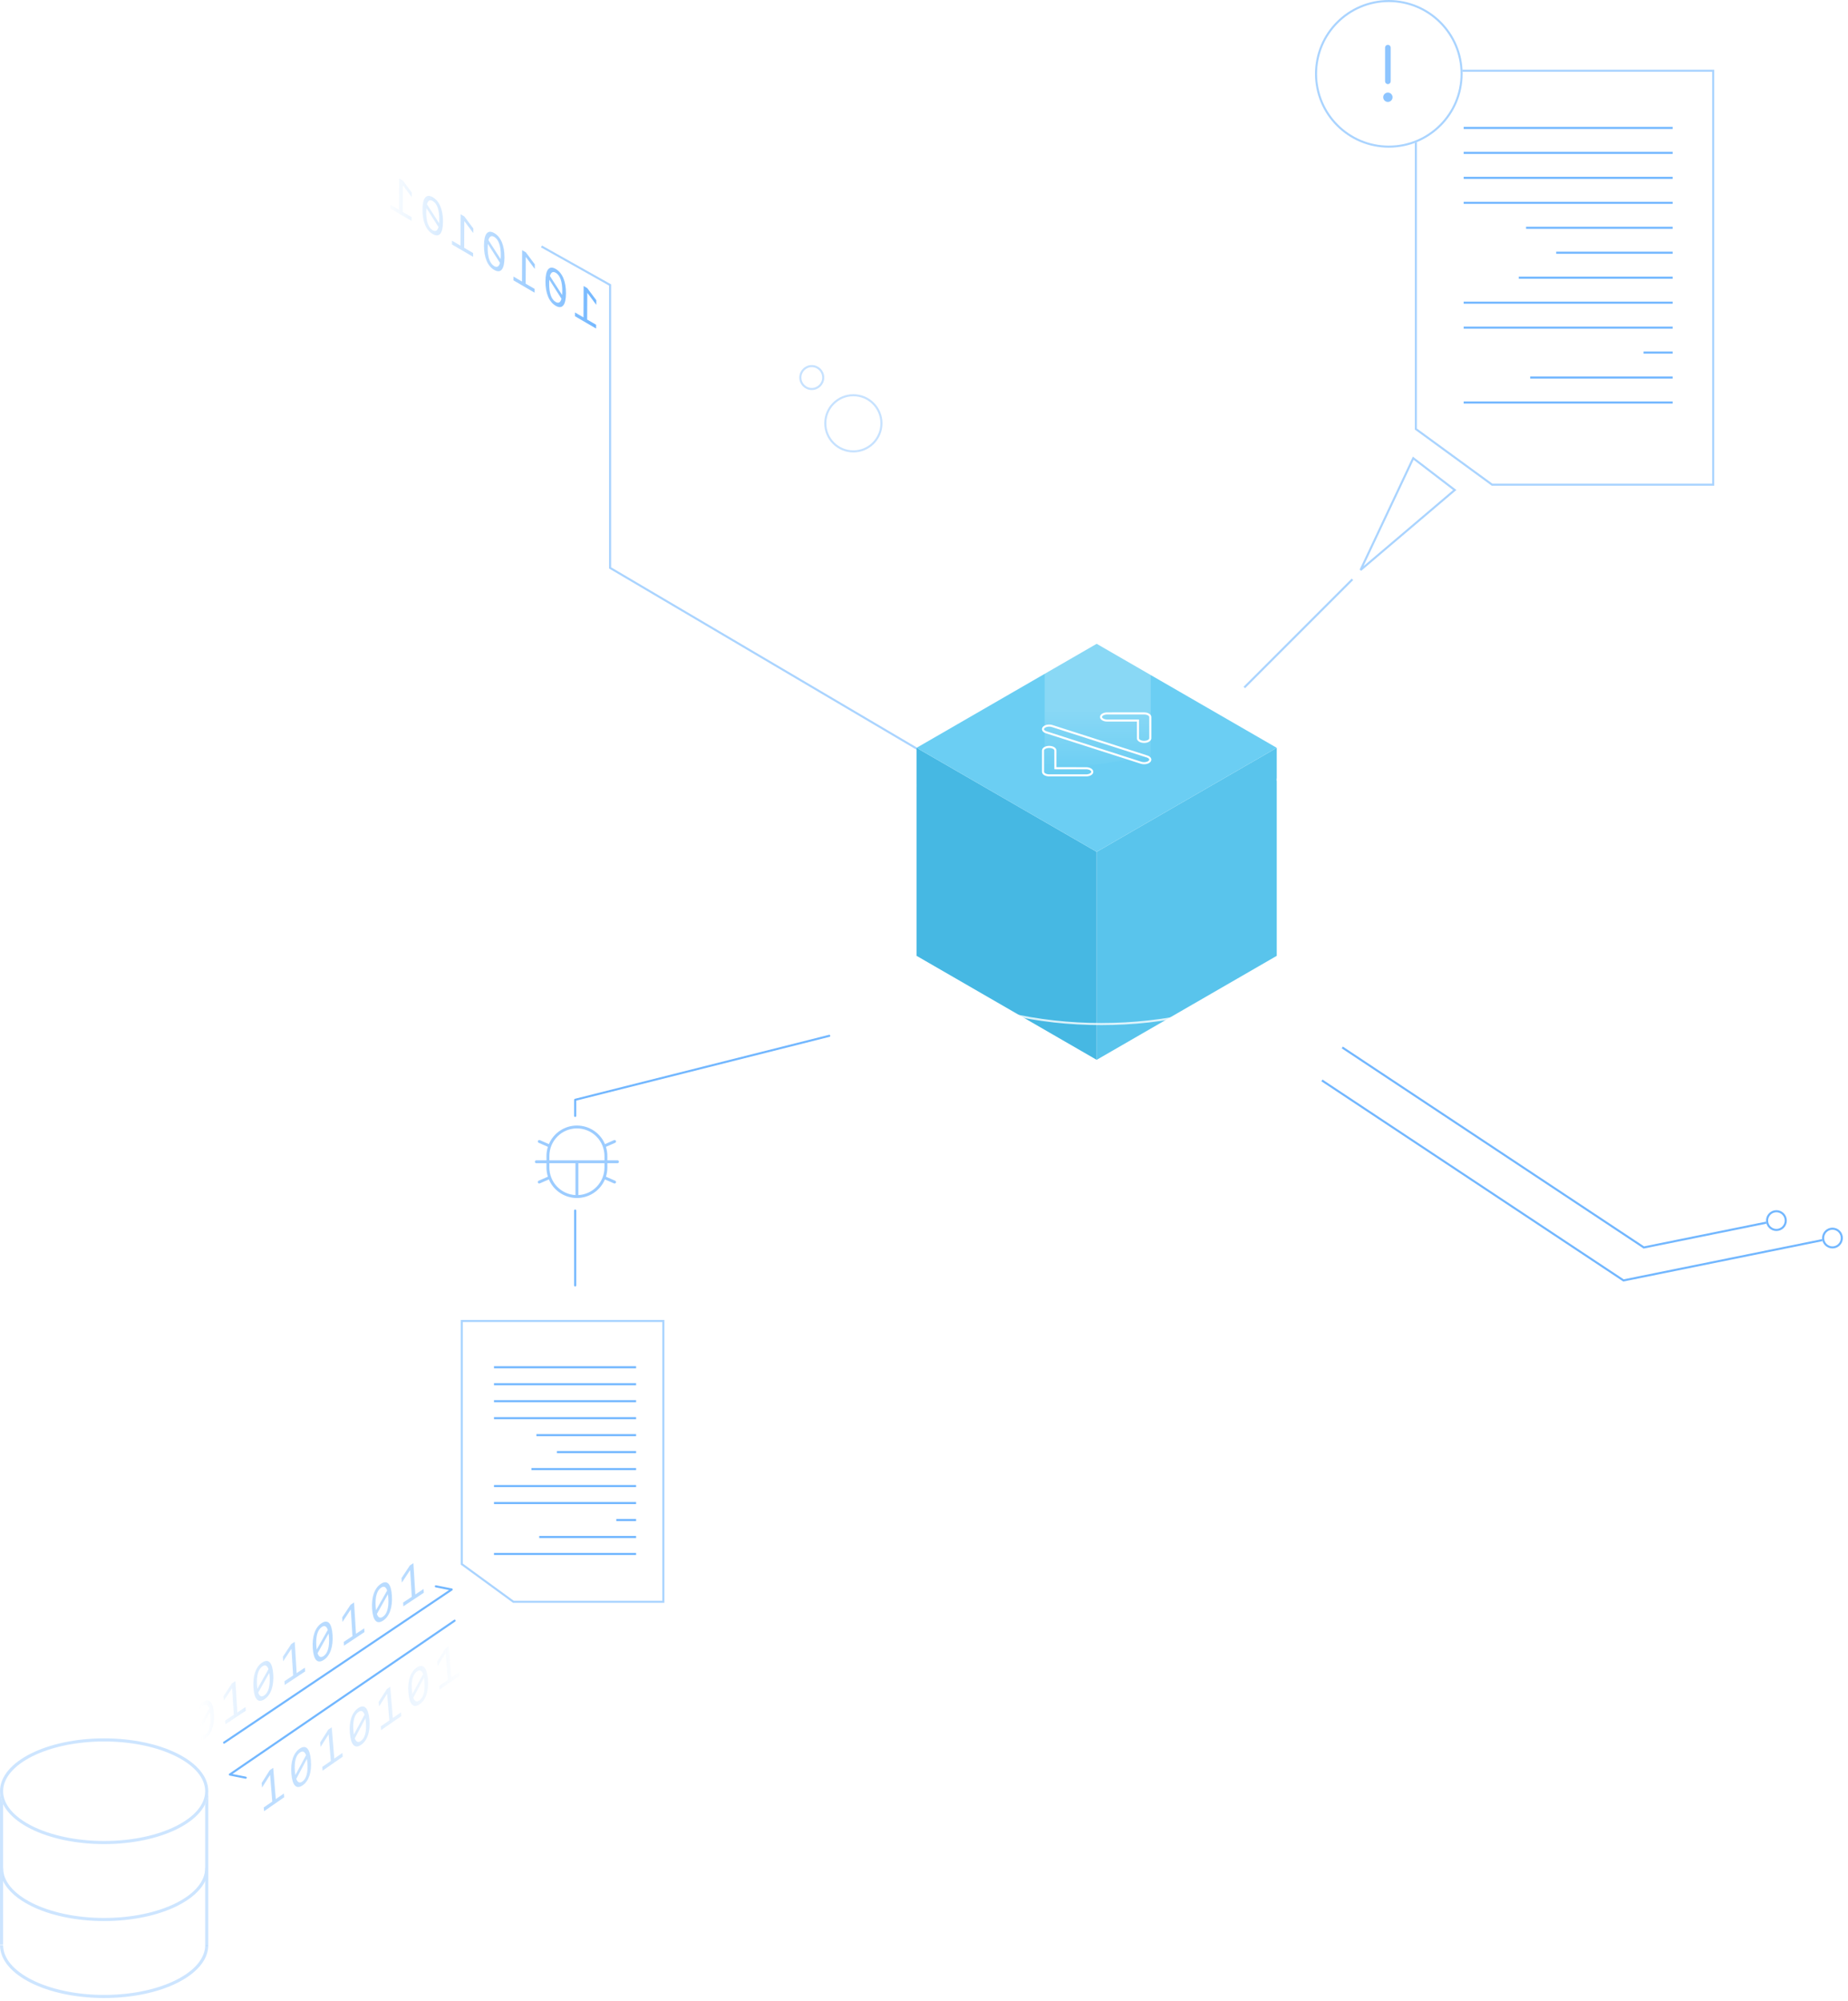 <svg width="486" height="526" viewBox="0 0 486 526" fill="none" xmlns="http://www.w3.org/2000/svg">
<g opacity="0.8">
<path d="M364.995 12.058C364.872 12.058 364.754 12.107 364.666 12.194C364.579 12.281 364.53 12.399 364.53 12.522V21.381C364.53 21.505 364.579 21.623 364.666 21.71C364.754 21.797 364.872 21.846 364.995 21.846C365.118 21.846 365.237 21.797 365.324 21.71C365.411 21.623 365.46 21.505 365.46 21.381V12.522C365.46 12.399 365.411 12.281 365.324 12.194C365.237 12.107 365.118 12.058 364.995 12.058Z" fill="#72B7FF"/>
<path d="M364.995 12.058C364.872 12.058 364.754 12.107 364.666 12.194C364.579 12.281 364.53 12.399 364.53 12.522V21.381C364.53 21.505 364.579 21.623 364.666 21.71C364.754 21.797 364.872 21.846 364.995 21.846C365.118 21.846 365.237 21.797 365.324 21.71C365.411 21.623 365.46 21.505 365.46 21.381V12.522C365.46 12.399 365.411 12.281 365.324 12.194C365.237 12.107 365.118 12.058 364.995 12.058Z" stroke="#72B7FF" stroke-width="0.547" style="mix-blend-mode:overlay"/>
<path d="M364.038 25.565C364.038 25.819 364.139 26.063 364.318 26.242C364.498 26.422 364.741 26.522 364.995 26.522C365.249 26.522 365.492 26.422 365.672 26.242C365.851 26.063 365.952 25.819 365.952 25.565C365.952 25.312 365.851 25.068 365.672 24.889C365.492 24.709 365.249 24.608 364.995 24.608C364.741 24.608 364.498 24.709 364.318 24.889C364.139 25.068 364.038 25.312 364.038 25.565Z" fill="#72B7FF"/>
<path d="M364.038 25.565C364.038 25.819 364.139 26.063 364.318 26.242C364.498 26.422 364.741 26.522 364.995 26.522C365.249 26.522 365.492 26.422 365.672 26.242C365.851 26.063 365.952 25.819 365.952 25.565C365.952 25.312 365.851 25.068 365.672 24.889C365.492 24.709 365.249 24.608 364.995 24.608C364.741 24.608 364.498 24.709 364.318 24.889C364.139 25.068 364.038 25.312 364.038 25.565Z" stroke="#72B7FF" stroke-width="0.547" style="mix-blend-mode:overlay"/>
</g>
<circle opacity="0.4" cx="53.592" cy="53.592" r="53.319" transform="matrix(-0.866 -0.5 -0.866 0.5 382.467 266.594)" stroke="white" stroke-width="0.547"/>
<circle opacity="0.6" cx="53.592" cy="53.592" r="53.319" transform="matrix(-0.866 -0.5 -0.866 0.5 382.467 252.376)" stroke="white" stroke-width="0.547"/>
<rect width="54.686" height="54.686" transform="matrix(-0.866 0.5 2.20305e-08 1 335.767 196.596)" fill="#59C4EC"/>
<path opacity="0.6" d="M241.501 197.053L160.443 149.292V74.92L142.397 64.788" stroke="#72B7FF" stroke-width="0.547"/>
<rect width="54.686" height="54.686" transform="matrix(-0.866 -0.5 -2.20305e-08 1 288.407 223.938)" fill="#46B8E3"/>
<rect width="54.686" height="54.686" transform="matrix(-0.866 -0.5 -0.866 0.5 335.767 196.596)" fill="#6BCEF3"/>
<g filter="url(#filter0_dddddd_10851_1679)">
<path d="M274.504 191.236L274.504 191.236C274.068 191.689 274.351 192.26 275.135 192.514C275.135 192.514 275.135 192.514 275.136 192.514L300.097 200.521C300.884 200.772 301.873 200.608 302.312 200.155C302.746 199.701 302.463 199.13 301.679 198.877C301.679 198.877 301.679 198.877 301.679 198.877L276.718 190.871C276.718 190.871 276.718 190.871 276.717 190.871C275.93 190.62 274.94 190.783 274.504 191.236ZM285.634 201.964L285.634 201.964L277.889 201.962L277.555 201.961L277.554 201.768L277.55 197.297L277.55 197.297C277.55 196.778 276.825 196.359 275.926 196.359C275.028 196.359 274.302 196.778 274.302 197.297L274.302 202.902C274.302 203.42 275.028 203.839 275.926 203.839L285.634 203.839C286.532 203.839 287.258 203.42 287.258 202.902C287.258 202.383 286.532 201.964 285.634 201.964ZM291.181 189.427L291.181 189.427L298.928 189.428L299.262 189.428L299.263 189.622L299.265 194.094L299.265 194.094C299.265 194.613 299.99 195.032 300.889 195.032C301.787 195.032 302.513 194.613 302.513 194.094L302.513 194.094L302.514 188.489C302.514 188.489 302.514 188.489 302.514 188.489C302.514 187.97 301.788 187.551 300.89 187.551C300.89 187.551 300.89 187.551 300.89 187.551L291.181 187.552L291.181 187.552C290.283 187.552 289.557 187.971 289.557 188.489C289.557 189.008 290.283 189.427 291.181 189.427Z" stroke="white" stroke-width="0.547"/>
</g>
<path opacity="0.2" d="M274.736 203.157L302.626 198.782V106.91H274.736V203.157Z" fill="url(#paint0_linear_10851_1679)"/>
<path opacity="0.8" fill-rule="evenodd" clip-rule="evenodd" d="M335.711 204.601C335.826 204.666 335.941 204.732 336.056 204.798C361.688 219.597 361.688 243.591 336.056 258.39C310.423 273.189 268.864 273.189 243.232 258.39C218.348 244.024 217.621 220.992 241.049 206.119V206.768C229.985 213.885 224.554 222.789 224.554 231.594C224.554 241.028 230.788 250.574 243.505 257.916C256.219 265.257 272.916 268.942 289.644 268.942C306.371 268.942 323.069 265.257 335.782 257.916C348.499 250.574 354.733 241.028 354.733 231.594C354.733 222.16 348.499 212.614 335.782 205.272C335.759 205.258 335.735 205.244 335.711 205.231V204.601Z" fill="white"/>
<path d="M439.888 33.632H384.928" stroke="#72B7FF" stroke-width="0.547"/>
<path d="M167.284 359.44H129.912" stroke="#72B7FF" stroke-width="0.547"/>
<path d="M439.888 40.194H384.928" stroke="#72B7FF" stroke-width="0.547"/>
<path d="M167.284 363.903H129.912" stroke="#72B7FF" stroke-width="0.547"/>
<path d="M439.888 46.757H384.928" stroke="#72B7FF" stroke-width="0.547"/>
<path d="M167.284 368.365H129.912" stroke="#72B7FF" stroke-width="0.547"/>
<path opacity="0.6" fill-rule="evenodd" clip-rule="evenodd" d="M384.624 18.32H450.277H450.824V18.867V127.145V127.692H450.277H392.31L372.077 112.927V37.59C372.26 37.521 372.443 37.449 372.624 37.374V112.649L392.489 127.145H450.277V18.867H384.647C384.642 18.684 384.634 18.502 384.624 18.32Z" fill="#72B7FF"/>
<path opacity="0.6" d="M174.448 347.273H121.447V411.193L135.021 421.099H174.448V347.273Z" stroke="#72B7FF" stroke-width="0.547"/>
<path d="M439.888 53.318H384.928" stroke="#72B7FF" stroke-width="0.547"/>
<path d="M167.284 372.828H129.912" stroke="#72B7FF" stroke-width="0.547"/>
<path d="M439.888 59.882H401.334" stroke="#72B7FF" stroke-width="0.547"/>
<path d="M167.284 377.29H141.068" stroke="#72B7FF" stroke-width="0.547"/>
<path d="M439.888 66.443H409.264" stroke="#72B7FF" stroke-width="0.547"/>
<path d="M167.284 381.752H146.46" stroke="#72B7FF" stroke-width="0.547"/>
<path d="M439.888 73.006H399.42" stroke="#72B7FF" stroke-width="0.547"/>
<path d="M167.284 386.215H139.766" stroke="#72B7FF" stroke-width="0.547"/>
<path d="M439.888 79.567H384.928" stroke="#72B7FF" stroke-width="0.547"/>
<path d="M167.284 390.677H129.912" stroke="#72B7FF" stroke-width="0.547"/>
<path d="M439.888 86.131H384.928" stroke="#72B7FF" stroke-width="0.547"/>
<path d="M167.284 395.141H129.912" stroke="#72B7FF" stroke-width="0.547"/>
<path d="M439.888 92.692H432.232" stroke="#72B7FF" stroke-width="0.547"/>
<path d="M167.284 399.603H162.078" stroke="#72B7FF" stroke-width="0.547"/>
<path d="M439.888 99.255H402.428" stroke="#72B7FF" stroke-width="0.547"/>
<path d="M167.284 404.063H141.812" stroke="#72B7FF" stroke-width="0.547"/>
<path d="M439.888 105.817H384.928" stroke="#72B7FF" stroke-width="0.547"/>
<path d="M167.284 408.525H129.912" stroke="#72B7FF" stroke-width="0.547"/>
<path opacity="0.6" d="M371.663 120.459L357.805 149.853L382.58 128.823L371.663 120.459Z" stroke="#72B7FF" stroke-width="0.547"/>
<path opacity="0.6" d="M355.672 152.3L327.235 180.736" stroke="#72B7FF" stroke-width="0.547"/>
<path d="M353 275.371L432.307 327.949L464.52 321.421" stroke="#72B7FF" stroke-width="0.547"/>
<path d="M347.651 284.035L426.958 336.614L479.257 326.014" stroke="#72B7FF" stroke-width="0.547"/>
<circle cx="467.173" cy="320.883" r="2.461" transform="rotate(-146.457 467.173 320.883)" stroke="#72B7FF" stroke-width="0.547"/>
<circle cx="481.914" cy="325.474" r="2.461" transform="rotate(-146.457 481.914 325.474)" stroke="#72B7FF" stroke-width="0.547"/>
<circle opacity="0.6" cx="19.413" cy="19.413" r="19.14" transform="matrix(-1 0 0 1 384.655 0)" stroke="#72B7FF" stroke-width="0.547"/>
<path d="M58.936 458.118L118.794 417.866L114.619 417.035" stroke="#72B7FF" stroke-width="0.547" stroke-linecap="round" stroke-linejoin="round"/>
<path d="M119.557 426.064L60.442 466.511L64.617 467.341" stroke="#72B7FF" stroke-width="0.547" stroke-linecap="round" stroke-linejoin="round"/>
<path d="M218.081 272.312L151.262 289.131V293.364M151.262 337.934V318.248" stroke="#72B7FF" stroke-width="0.547" stroke-linecap="round" stroke-linejoin="round"/>
<path opacity="0.7" d="M140.667 305.418C140.667 305.519 140.707 305.616 140.778 305.687C140.85 305.759 140.947 305.799 141.048 305.799H143.716V306.943C143.716 307.757 143.84 308.567 144.085 309.344L141.658 310.405C141.577 310.44 141.511 310.501 141.471 310.579C141.431 310.657 141.418 310.747 141.436 310.832C141.454 310.918 141.501 310.995 141.569 311.051C141.637 311.106 141.723 311.136 141.81 311.136C141.863 311.136 141.915 311.125 141.963 311.104L144.345 310.061C144.958 311.509 145.984 312.745 147.295 313.614C148.607 314.483 150.145 314.947 151.718 314.947C153.291 314.947 154.829 314.483 156.14 313.614C157.451 312.745 158.477 311.509 159.09 310.061L161.473 311.104C161.523 311.126 161.578 311.137 161.633 311.136C161.72 311.136 161.806 311.106 161.874 311.051C161.942 310.995 161.989 310.918 162.007 310.832C162.025 310.747 162.012 310.657 161.972 310.579C161.932 310.501 161.866 310.44 161.785 310.405L159.358 309.344C159.603 308.567 159.727 307.757 159.727 306.943V305.799H162.395C162.496 305.799 162.593 305.759 162.665 305.687C162.736 305.616 162.776 305.519 162.776 305.418C162.776 305.317 162.736 305.22 162.665 305.148C162.593 305.077 162.496 305.037 162.395 305.037H159.727V303.893C159.727 303.078 159.603 302.268 159.358 301.491L161.785 300.431C161.878 300.39 161.951 300.315 161.988 300.22C162.025 300.126 162.023 300.021 161.983 299.928C161.942 299.836 161.866 299.763 161.772 299.726C161.678 299.689 161.573 299.691 161.48 299.731L159.098 300.779C158.485 299.331 157.459 298.095 156.148 297.226C154.836 296.357 153.298 295.894 151.725 295.894C150.152 295.894 148.614 296.357 147.303 297.226C145.992 298.095 144.966 299.331 144.353 300.779L141.97 299.731C141.924 299.711 141.875 299.7 141.825 299.699C141.775 299.699 141.725 299.707 141.678 299.726C141.632 299.744 141.589 299.771 141.553 299.806C141.517 299.841 141.488 299.882 141.468 299.928C141.448 299.974 141.437 300.024 141.436 300.074C141.435 300.124 141.444 300.174 141.463 300.22C141.481 300.267 141.508 300.31 141.543 300.346C141.578 300.382 141.619 300.411 141.665 300.431L144.085 301.491C143.84 302.268 143.716 303.078 143.716 303.893V305.037H141.048C140.947 305.037 140.85 305.077 140.778 305.148C140.707 305.22 140.667 305.317 140.667 305.418ZM158.964 305.037H144.479V303.893C144.479 301.972 145.242 300.13 146.6 298.771C147.958 297.413 149.801 296.65 151.722 296.65C153.642 296.65 155.485 297.413 156.843 298.771C158.201 300.13 158.964 301.972 158.964 303.893V305.037ZM152.103 314.175V305.799H158.964V306.943C158.962 308.797 158.25 310.58 156.974 311.925C155.697 313.27 153.954 314.075 152.103 314.175ZM144.479 305.799H151.34V314.175C149.489 314.075 147.746 313.27 146.47 311.925C145.193 310.58 144.481 308.797 144.479 306.943V305.799Z" fill="#72B7FF"/>
<g opacity="0.4">
<circle cx="7.656" cy="7.656" r="7.383" transform="matrix(-1 0 0 1 232.081 103.63)" stroke="#72B7FF" stroke-width="0.547" style="mix-blend-mode:overlay"/>
</g>
<g opacity="0.4">
<circle cx="3.281" cy="3.281" r="3.008" transform="matrix(-1 0 0 1 216.77 95.974)" stroke="#72B7FF" stroke-width="0.547" style="mix-blend-mode:overlay"/>
</g>
<g opacity="0.5">
<path opacity="0.7" fill-rule="evenodd" clip-rule="evenodd" d="M46.648 460.993C41.697 458.518 34.887 457 27.388 457C19.889 457 13.079 458.518 8.128 460.993C3.202 463.456 -0.001 466.934 -0.001 470.899C-0.001 474.865 3.202 478.343 8.128 480.806C13.079 483.28 19.889 484.799 27.388 484.799C34.887 484.799 41.697 483.28 46.648 480.806C51.573 478.343 54.776 474.865 54.776 470.899C54.776 466.934 51.573 463.456 46.648 460.993ZM46.281 461.727C51.119 464.146 53.956 467.412 53.956 470.899C53.956 474.387 51.119 477.653 46.281 480.072C41.467 482.478 34.788 483.978 27.388 483.978C19.988 483.978 13.309 482.478 8.495 480.072C3.657 477.653 0.82 474.387 0.82 470.899C0.82 467.412 3.657 464.146 8.495 461.727C13.309 459.32 19.988 457.82 27.388 457.82C34.788 457.82 41.467 459.32 46.281 461.727ZM46.281 500.306C41.467 502.712 34.788 504.212 27.388 504.212C19.988 504.212 13.309 502.712 8.495 500.306C3.657 497.887 0.82 494.62 0.82 491.133H0.776V494.457C2.009 497.036 4.635 499.293 8.128 501.039C13.079 503.514 19.889 505.032 27.388 505.032C34.887 505.032 41.697 503.514 46.648 501.039C50.15 499.288 52.782 497.023 54.01 494.435V491.133H53.956C53.956 494.62 51.119 497.887 46.281 500.306ZM46.281 520.539C41.467 522.946 34.788 524.446 27.388 524.446C19.988 524.446 13.309 522.946 8.495 520.539C3.657 518.12 0.82 514.854 0.82 511.367H-0.001C-0.001 515.332 3.202 518.81 8.128 521.273C13.079 523.748 19.889 525.266 27.388 525.266C34.887 525.266 41.697 523.748 46.648 521.273C51.573 518.81 54.776 515.332 54.776 511.367H53.956C53.956 514.854 51.119 518.12 46.281 520.539Z" fill="#72B7FF"/>
<path opacity="0.7" fill-rule="evenodd" clip-rule="evenodd" d="M-0.001 471.464C0.094 472.502 0.444 473.513 0.82 474.305V511.207L0.82 511.217H-0L-0.001 511.207V471.464ZM54.776 511.207V471.412C54.692 472.33 54.38 473.478 53.956 474.408V511.207C53.956 511.433 54.14 511.617 54.366 511.617C54.593 511.617 54.776 511.433 54.776 511.207ZM54.081 470.444L54.297 470.335C54.214 470.349 54.14 470.388 54.081 470.444Z" fill="#72B7FF"/>
</g>
<path d="M151.199 83.127L156.768 86.374L156.773 85.381L154.414 84.006L154.444 77.034L154.533 77.085L156.812 80.129L156.817 78.925L154.444 75.749L153.486 75.19L153.451 83.444L151.203 82.134L151.199 83.127ZM146.124 80.38C147.862 81.393 148.827 80.234 148.841 77.12C148.854 74.005 147.904 71.73 146.165 70.716C144.433 69.706 143.462 70.861 143.449 73.976C143.435 77.09 144.391 79.37 146.124 80.38ZM147.872 76.555C147.87 76.92 147.852 77.25 147.829 77.551L144.62 72.558C144.885 71.563 145.408 71.277 146.161 71.716C147.29 72.374 147.883 74.043 147.872 76.555ZM146.128 79.38C144.999 78.722 144.412 77.05 144.423 74.544C144.425 74.172 144.437 73.839 144.466 73.535L147.664 78.547C147.399 79.53 146.881 79.819 146.128 79.38ZM135.027 73.698L140.597 76.945L140.601 75.952L138.243 74.577L138.272 67.604L138.361 67.656L140.64 70.7L140.645 69.495L138.272 66.319L137.315 65.761L137.279 74.015L135.032 72.704L135.027 73.698ZM129.952 70.951C131.691 71.964 132.656 70.805 132.669 67.691C132.682 64.576 131.732 62.3 129.994 61.287C128.261 60.276 127.29 61.432 127.277 64.547C127.264 67.661 128.219 69.94 129.952 70.951ZM131.7 67.126C131.699 67.491 131.681 67.821 131.657 68.122L128.448 63.129C128.714 62.133 129.236 61.847 129.989 62.286C131.119 62.945 131.711 64.614 131.7 67.126ZM129.957 69.951C128.827 69.292 128.24 67.62 128.251 65.115C128.253 64.743 128.265 64.41 128.294 64.106L131.492 69.118C131.227 70.1 130.709 70.39 129.957 69.951ZM118.856 64.268L124.425 67.516L124.429 66.522L122.071 65.147L122.101 58.175L122.189 58.227L124.468 61.271L124.474 60.066L122.101 56.89L121.143 56.332L121.108 64.586L118.86 63.275L118.856 64.268ZM113.781 61.521C115.519 62.535 116.484 61.376 116.497 58.261C116.511 55.147 115.56 52.871 113.822 51.857C112.089 50.847 111.118 52.003 111.105 55.117C111.092 58.232 112.048 60.511 113.781 61.521ZM115.528 57.696C115.527 58.062 115.509 58.392 115.485 58.693L112.277 53.7C112.542 52.704 113.065 52.418 113.818 52.857C114.947 53.516 115.539 55.184 115.528 57.696ZM113.785 60.522C112.655 59.863 112.069 58.191 112.079 55.685C112.081 55.314 112.094 54.98 112.123 54.676L115.32 59.689C115.055 60.671 114.538 60.961 113.785 60.522ZM102.684 54.839L108.253 58.087L108.258 57.093L105.899 55.718L105.929 48.746L106.018 48.797L108.297 51.842L108.302 50.637L105.929 47.461L104.971 46.902L104.936 55.156L102.688 53.846L102.684 54.839ZM97.609 52.092C99.347 53.106 100.312 51.947 100.326 48.832C100.339 45.718 99.388 43.442 97.65 42.428C95.917 41.418 94.947 42.574 94.933 45.688C94.92 48.803 95.876 51.082 97.609 52.092ZM99.357 48.267C99.355 48.632 99.337 48.962 99.314 49.264L96.105 44.27C96.37 43.275 96.893 42.989 97.646 43.428C98.775 44.086 99.368 45.755 99.357 48.267ZM97.613 51.092C96.484 50.434 95.897 48.762 95.908 46.256C95.909 45.884 95.922 45.551 95.951 45.247L99.148 50.259C98.883 51.242 98.366 51.531 97.613 51.092ZM86.512 45.41L92.082 48.657L92.086 47.664L89.727 46.289L89.757 39.316L89.846 39.368L92.125 42.412L92.13 41.207L89.757 38.032L88.799 37.473L88.764 45.727L86.516 44.416L86.512 45.41ZM81.437 42.663C83.175 43.676 84.141 42.517 84.154 39.403C84.167 36.288 83.217 34.012 81.478 32.999C79.746 31.988 78.775 33.144 78.762 36.259C78.748 39.373 79.704 41.652 81.437 42.663ZM83.185 38.838C83.183 39.203 83.165 39.533 83.142 39.834L79.933 34.841C80.198 33.846 80.721 33.559 81.474 33.998C82.603 34.657 83.196 36.326 83.185 38.838ZM81.441 41.663C80.312 41.005 79.725 39.333 79.736 36.827C79.738 36.455 79.75 36.122 79.779 35.818L82.977 40.83C82.712 41.813 82.194 42.102 81.441 41.663ZM70.34 35.98L75.91 39.228L75.914 38.235L73.556 36.859L73.585 29.887L73.674 29.939L75.953 32.983L75.958 31.778L73.585 28.602L72.628 28.044L72.592 36.298L70.345 34.987L70.34 35.98Z" fill="url(#paint1_linear_10851_1679)"/>
<g opacity="0.5">
<path d="M74.746 472.482L69.446 476.153L69.365 475.163L71.609 473.609L71.037 466.66L70.953 466.718L68.917 469.93L68.818 468.729L70.937 465.379L71.849 464.747L72.525 472.974L74.665 471.492L74.746 472.482ZM79.592 469.349C77.938 470.495 76.886 469.414 76.63 466.31C76.375 463.206 77.145 460.863 78.8 459.718C80.449 458.576 81.506 459.652 81.762 462.756C82.017 465.86 81.241 468.207 79.592 469.349ZM77.552 465.672C77.582 466.036 77.626 466.363 77.673 466.662L80.483 461.434C80.142 460.462 79.598 460.218 78.882 460.714C77.807 461.458 77.346 463.168 77.552 465.672ZM79.51 468.353C80.585 467.608 81.04 465.896 80.834 463.399C80.804 463.028 80.766 462.697 80.713 462.396L77.915 467.642C78.255 468.601 78.794 468.849 79.51 468.353ZM90.136 461.824L84.836 465.495L84.754 464.505L86.999 462.951L86.427 456.002L86.343 456.06L84.307 459.272L84.208 458.071L86.327 454.721L87.238 454.089L87.915 462.316L90.054 460.834L90.136 461.824ZM94.982 458.691C93.328 459.837 92.275 458.756 92.02 455.652C91.764 452.548 92.535 450.205 94.189 449.06C95.838 447.918 96.896 448.994 97.151 452.098C97.407 455.202 96.631 457.549 94.982 458.691ZM92.942 455.014C92.972 455.378 93.016 455.705 93.062 456.004L95.873 450.776C95.531 449.804 94.988 449.56 94.271 450.056C93.197 450.8 92.736 452.51 92.942 455.014ZM94.9 457.695C95.975 456.95 96.43 455.238 96.224 452.741C96.194 452.37 96.155 452.039 96.103 451.738L93.305 456.984C93.645 457.943 94.183 458.191 94.9 457.695ZM105.525 451.166L100.225 454.837L100.144 453.847L102.388 452.293L101.817 445.344L101.732 445.402L99.697 448.614L99.598 447.414L101.717 444.063L102.628 443.431L103.305 451.658L105.444 450.176L105.525 451.166ZM110.372 448.033C108.717 449.179 107.665 448.098 107.41 444.994C107.154 441.89 107.925 439.547 109.579 438.402C111.228 437.26 112.286 438.336 112.541 441.44C112.797 444.545 112.021 446.891 110.372 448.033ZM108.332 444.356C108.362 444.72 108.405 445.047 108.452 445.346L111.263 440.118C110.921 439.146 110.378 438.902 109.661 439.398C108.586 440.142 108.126 441.852 108.332 444.356ZM110.29 447.037C111.364 446.292 111.819 444.58 111.614 442.083C111.583 441.712 111.545 441.381 111.492 441.08L108.694 446.326C109.035 447.285 109.573 447.533 110.29 447.037ZM120.915 440.508L115.615 444.179L115.534 443.189L117.778 441.635L117.206 434.686L117.122 434.744L115.086 437.956L114.988 436.756L117.106 433.405L118.018 432.774L118.695 441L120.834 439.519L120.915 440.508ZM125.761 437.375C124.107 438.521 123.055 437.44 122.799 434.336C122.544 431.232 123.315 428.889 124.969 427.744C126.618 426.602 127.675 427.678 127.931 430.783C128.186 433.887 127.41 436.233 125.761 437.375ZM123.721 433.698C123.751 434.062 123.795 434.389 123.842 434.688L126.653 429.46C126.311 428.488 125.767 428.244 125.051 428.74C123.976 429.484 123.515 431.194 123.721 433.698ZM125.679 436.379C126.754 435.634 127.209 433.922 127.004 431.425C126.973 431.054 126.935 430.723 126.882 430.422L124.084 435.668C124.425 436.627 124.963 436.875 125.679 436.379ZM136.305 429.851L131.005 433.521L130.923 432.531L133.168 430.977L132.596 424.028L132.512 424.086L130.476 427.298L130.377 426.098L132.496 422.747L133.408 422.116L134.085 430.342L136.224 428.861L136.305 429.851ZM141.151 426.717C139.497 427.863 138.445 426.782 138.189 423.678C137.934 420.574 138.704 418.231 140.359 417.086C142.008 415.944 143.065 417.021 143.321 420.125C143.576 423.229 142.8 425.575 141.151 426.717ZM139.111 423.04C139.141 423.404 139.185 423.731 139.232 424.03L142.042 418.802C141.701 417.83 141.157 417.586 140.441 418.082C139.366 418.826 138.905 420.536 139.111 423.04ZM141.069 425.721C142.144 424.976 142.599 423.264 142.393 420.767C142.363 420.396 142.325 420.065 142.272 419.764L139.474 425.01C139.814 425.969 140.353 426.217 141.069 425.721ZM151.695 419.193L146.395 422.863L146.313 421.873L148.558 420.319L147.986 413.37L147.902 413.428L145.866 416.64L145.767 415.44L147.886 412.089L148.797 411.458L149.474 419.684L151.613 418.203L151.695 419.193Z" fill="url(#paint2_linear_10851_1679)" style="mix-blend-mode:overlay"/>
</g>
<path opacity="0.5" d="M33.428 470.427L28.054 473.989L27.993 472.997L30.269 471.489L29.84 464.53L29.754 464.587L27.653 467.756L27.579 466.554L29.766 463.247L30.69 462.635L31.198 470.873L33.367 469.436L33.428 470.427ZM38.338 467.394C36.66 468.506 35.63 467.404 35.439 464.295C35.247 461.187 36.065 458.86 37.743 457.748C39.415 456.64 40.45 457.739 40.642 460.847C40.834 463.956 40.01 466.286 38.338 467.394ZM36.373 463.676C36.396 464.04 36.433 464.369 36.474 464.668L39.391 459.499C39.069 458.521 38.531 458.265 37.804 458.746C36.715 459.468 36.219 461.168 36.373 463.676ZM38.276 466.396C39.366 465.674 39.856 463.971 39.702 461.47C39.679 461.099 39.647 460.767 39.601 460.465L36.696 465.653C37.017 466.618 37.55 466.878 38.276 466.396ZM49.033 460.087L43.659 463.648L43.598 462.657L45.874 461.149L45.444 454.19L45.359 454.246L43.258 457.416L43.184 456.214L45.371 452.907L46.295 452.294L46.803 460.533L48.972 459.096L49.033 460.087ZM53.943 457.054C52.265 458.165 51.235 457.064 51.044 453.955C50.852 450.846 51.67 448.52 53.348 447.408C55.02 446.3 56.055 447.398 56.247 450.507C56.439 453.616 55.615 455.946 53.943 457.054ZM51.978 453.335C52.001 453.7 52.038 454.028 52.079 454.328L54.996 449.159C54.674 448.18 54.136 447.925 53.409 448.406C52.319 449.128 51.824 450.828 51.978 453.335ZM53.881 456.056C54.971 455.334 55.461 453.631 55.307 451.13C55.284 450.759 55.252 450.427 55.206 450.125L52.301 455.312C52.621 456.278 53.155 456.537 53.881 456.056ZM64.638 449.747L59.264 453.308L59.203 452.317L61.479 450.809L61.05 443.849L60.964 443.906L58.863 447.076L58.789 445.873L60.976 442.567L61.9 441.954L62.408 450.193L64.577 448.756L64.638 449.747ZM69.548 446.714C67.87 447.825 66.84 446.723 66.649 443.615C66.457 440.506 67.275 438.179 68.953 437.068C70.625 435.96 71.66 437.058 71.852 440.167C72.044 443.275 71.22 445.606 69.548 446.714ZM67.584 442.995C67.606 443.36 67.643 443.688 67.684 443.987L70.601 438.819C70.279 437.84 69.741 437.584 69.014 438.066C67.924 438.788 67.429 440.488 67.584 442.995ZM69.486 445.716C70.576 444.994 71.066 443.291 70.912 440.79C70.889 440.419 70.857 440.087 70.811 439.785L67.906 444.972C68.227 445.938 68.76 446.197 69.486 445.716ZM80.243 439.407L74.869 442.968L74.808 441.976L77.084 440.468L76.654 433.509L76.569 433.566L74.468 436.736L74.394 435.533L76.581 432.226L77.505 431.614L78.013 439.852L80.182 438.415L80.243 439.407ZM85.153 436.373C83.475 437.485 82.445 436.383 82.254 433.274C82.062 430.166 82.88 427.839 84.558 426.728C86.23 425.62 87.265 426.718 87.457 429.827C87.649 432.935 86.825 435.265 85.153 436.373ZM83.189 432.655C83.211 433.02 83.248 433.348 83.289 433.647L86.206 428.478C85.884 427.5 85.346 427.244 84.619 427.725C83.529 428.448 83.034 430.148 83.189 432.655ZM85.091 435.375C86.181 434.653 86.671 432.951 86.517 430.45C86.494 430.079 86.462 429.747 86.416 429.445L83.511 434.632C83.832 435.598 84.365 435.857 85.091 435.375ZM95.848 429.066L90.474 432.628L90.413 431.636L92.689 430.128L92.26 423.169L92.174 423.226L90.073 426.395L89.999 425.193L92.186 421.886L93.11 421.274L93.618 429.512L95.787 428.075L95.848 429.066ZM100.758 426.033C99.08 427.145 98.05 426.043 97.859 422.934C97.667 419.825 98.485 417.499 100.163 416.387C101.835 415.279 102.87 416.378 103.062 419.486C103.254 422.595 102.43 424.925 100.758 426.033ZM98.793 422.315C98.816 422.679 98.853 423.008 98.894 423.307L101.811 418.138C101.489 417.16 100.951 416.904 100.224 417.385C99.135 418.107 98.639 419.807 98.793 422.315ZM100.696 425.035C101.786 424.313 102.276 422.61 102.122 420.109C102.099 419.738 102.067 419.406 102.021 419.104L99.116 424.292C99.436 425.257 99.97 425.517 100.696 425.035ZM111.453 418.726L106.079 422.287L106.018 421.296L108.294 419.788L107.864 412.829L107.779 412.885L105.678 416.055L105.604 414.853L107.791 411.546L108.715 410.933L109.223 419.172L111.392 417.735L111.453 418.726Z" fill="url(#paint3_linear_10851_1679)"/>
<defs>
<filter id="filter0_dddddd_10851_1679" x="152.276" y="65.67" width="272.262" height="260.05" filterUnits="userSpaceOnUse" color-interpolation-filters="sRGB">
<feFlood flood-opacity="0" result="BackgroundImageFix"/>
<feColorMatrix in="SourceAlpha" type="matrix" values="0 0 0 0 0 0 0 0 0 0 0 0 0 0 0 0 0 0 127 0" result="hardAlpha"/>
<feOffset/>
<feGaussianBlur stdDeviation="1.449"/>
<feColorMatrix type="matrix" values="0 0 0 0 1 0 0 0 0 1 0 0 0 0 1 0 0 0 1 0"/>
<feBlend mode="normal" in2="BackgroundImageFix" result="effect1_dropShadow_10851_1679"/>
<feColorMatrix in="SourceAlpha" type="matrix" values="0 0 0 0 0 0 0 0 0 0 0 0 0 0 0 0 0 0 127 0" result="hardAlpha"/>
<feOffset/>
<feGaussianBlur stdDeviation="2.897"/>
<feColorMatrix type="matrix" values="0 0 0 0 1 0 0 0 0 1 0 0 0 0 1 0 0 0 1 0"/>
<feBlend mode="normal" in2="effect1_dropShadow_10851_1679" result="effect2_dropShadow_10851_1679"/>
<feColorMatrix in="SourceAlpha" type="matrix" values="0 0 0 0 0 0 0 0 0 0 0 0 0 0 0 0 0 0 127 0" result="hardAlpha"/>
<feOffset/>
<feGaussianBlur stdDeviation="10.141"/>
<feColorMatrix type="matrix" values="0 0 0 0 1 0 0 0 0 1 0 0 0 0 1 0 0 0 1 0"/>
<feBlend mode="normal" in2="effect2_dropShadow_10851_1679" result="effect3_dropShadow_10851_1679"/>
<feColorMatrix in="SourceAlpha" type="matrix" values="0 0 0 0 0 0 0 0 0 0 0 0 0 0 0 0 0 0 127 0" result="hardAlpha"/>
<feOffset/>
<feGaussianBlur stdDeviation="20.281"/>
<feColorMatrix type="matrix" values="0 0 0 0 1 0 0 0 0 1 0 0 0 0 1 0 0 0 1 0"/>
<feBlend mode="normal" in2="effect3_dropShadow_10851_1679" result="effect4_dropShadow_10851_1679"/>
<feColorMatrix in="SourceAlpha" type="matrix" values="0 0 0 0 0 0 0 0 0 0 0 0 0 0 0 0 0 0 127 0" result="hardAlpha"/>
<feOffset/>
<feGaussianBlur stdDeviation="34.768"/>
<feColorMatrix type="matrix" values="0 0 0 0 1 0 0 0 0 1 0 0 0 0 1 0 0 0 1 0"/>
<feBlend mode="normal" in2="effect4_dropShadow_10851_1679" result="effect5_dropShadow_10851_1679"/>
<feColorMatrix in="SourceAlpha" type="matrix" values="0 0 0 0 0 0 0 0 0 0 0 0 0 0 0 0 0 0 127 0" result="hardAlpha"/>
<feOffset/>
<feGaussianBlur stdDeviation="60.844"/>
<feColorMatrix type="matrix" values="0 0 0 0 1 0 0 0 0 1 0 0 0 0 1 0 0 0 1 0"/>
<feBlend mode="normal" in2="effect5_dropShadow_10851_1679" result="effect6_dropShadow_10851_1679"/>
<feBlend mode="normal" in="SourceGraphic" in2="effect6_dropShadow_10851_1679" result="shape"/>
</filter>
<linearGradient id="paint0_linear_10851_1679" x1="288.681" y1="106.91" x2="288.681" y2="203.157" gradientUnits="userSpaceOnUse">
<stop stop-color="white" stop-opacity="0"/>
<stop offset="0.405" stop-color="white"/>
<stop offset="0.83" stop-color="white"/>
<stop offset="1" stop-color="white" stop-opacity="0"/>
</linearGradient>
<linearGradient id="paint1_linear_10851_1679" x1="157.742" y1="81.93" x2="101.207" y2="82.76" gradientUnits="userSpaceOnUse">
<stop stop-color="#72B7FF"/>
<stop offset="1" stop-color="#72B7FF" stop-opacity="0"/>
</linearGradient>
<linearGradient id="paint2_linear_10851_1679" x1="68.13" y1="471.797" x2="124.558" y2="468.231" gradientUnits="userSpaceOnUse">
<stop stop-color="#72B7FF"/>
<stop offset="1" stop-color="#72B7FF" stop-opacity="0"/>
</linearGradient>
<linearGradient id="paint3_linear_10851_1679" x1="49.756" y1="455.395" x2="82.89" y2="453.725" gradientUnits="userSpaceOnUse">
<stop offset="0.09" stop-color="#72B7FF" stop-opacity="0"/>
<stop offset="1" stop-color="#72B7FF"/>
</linearGradient>
</defs>
</svg>
